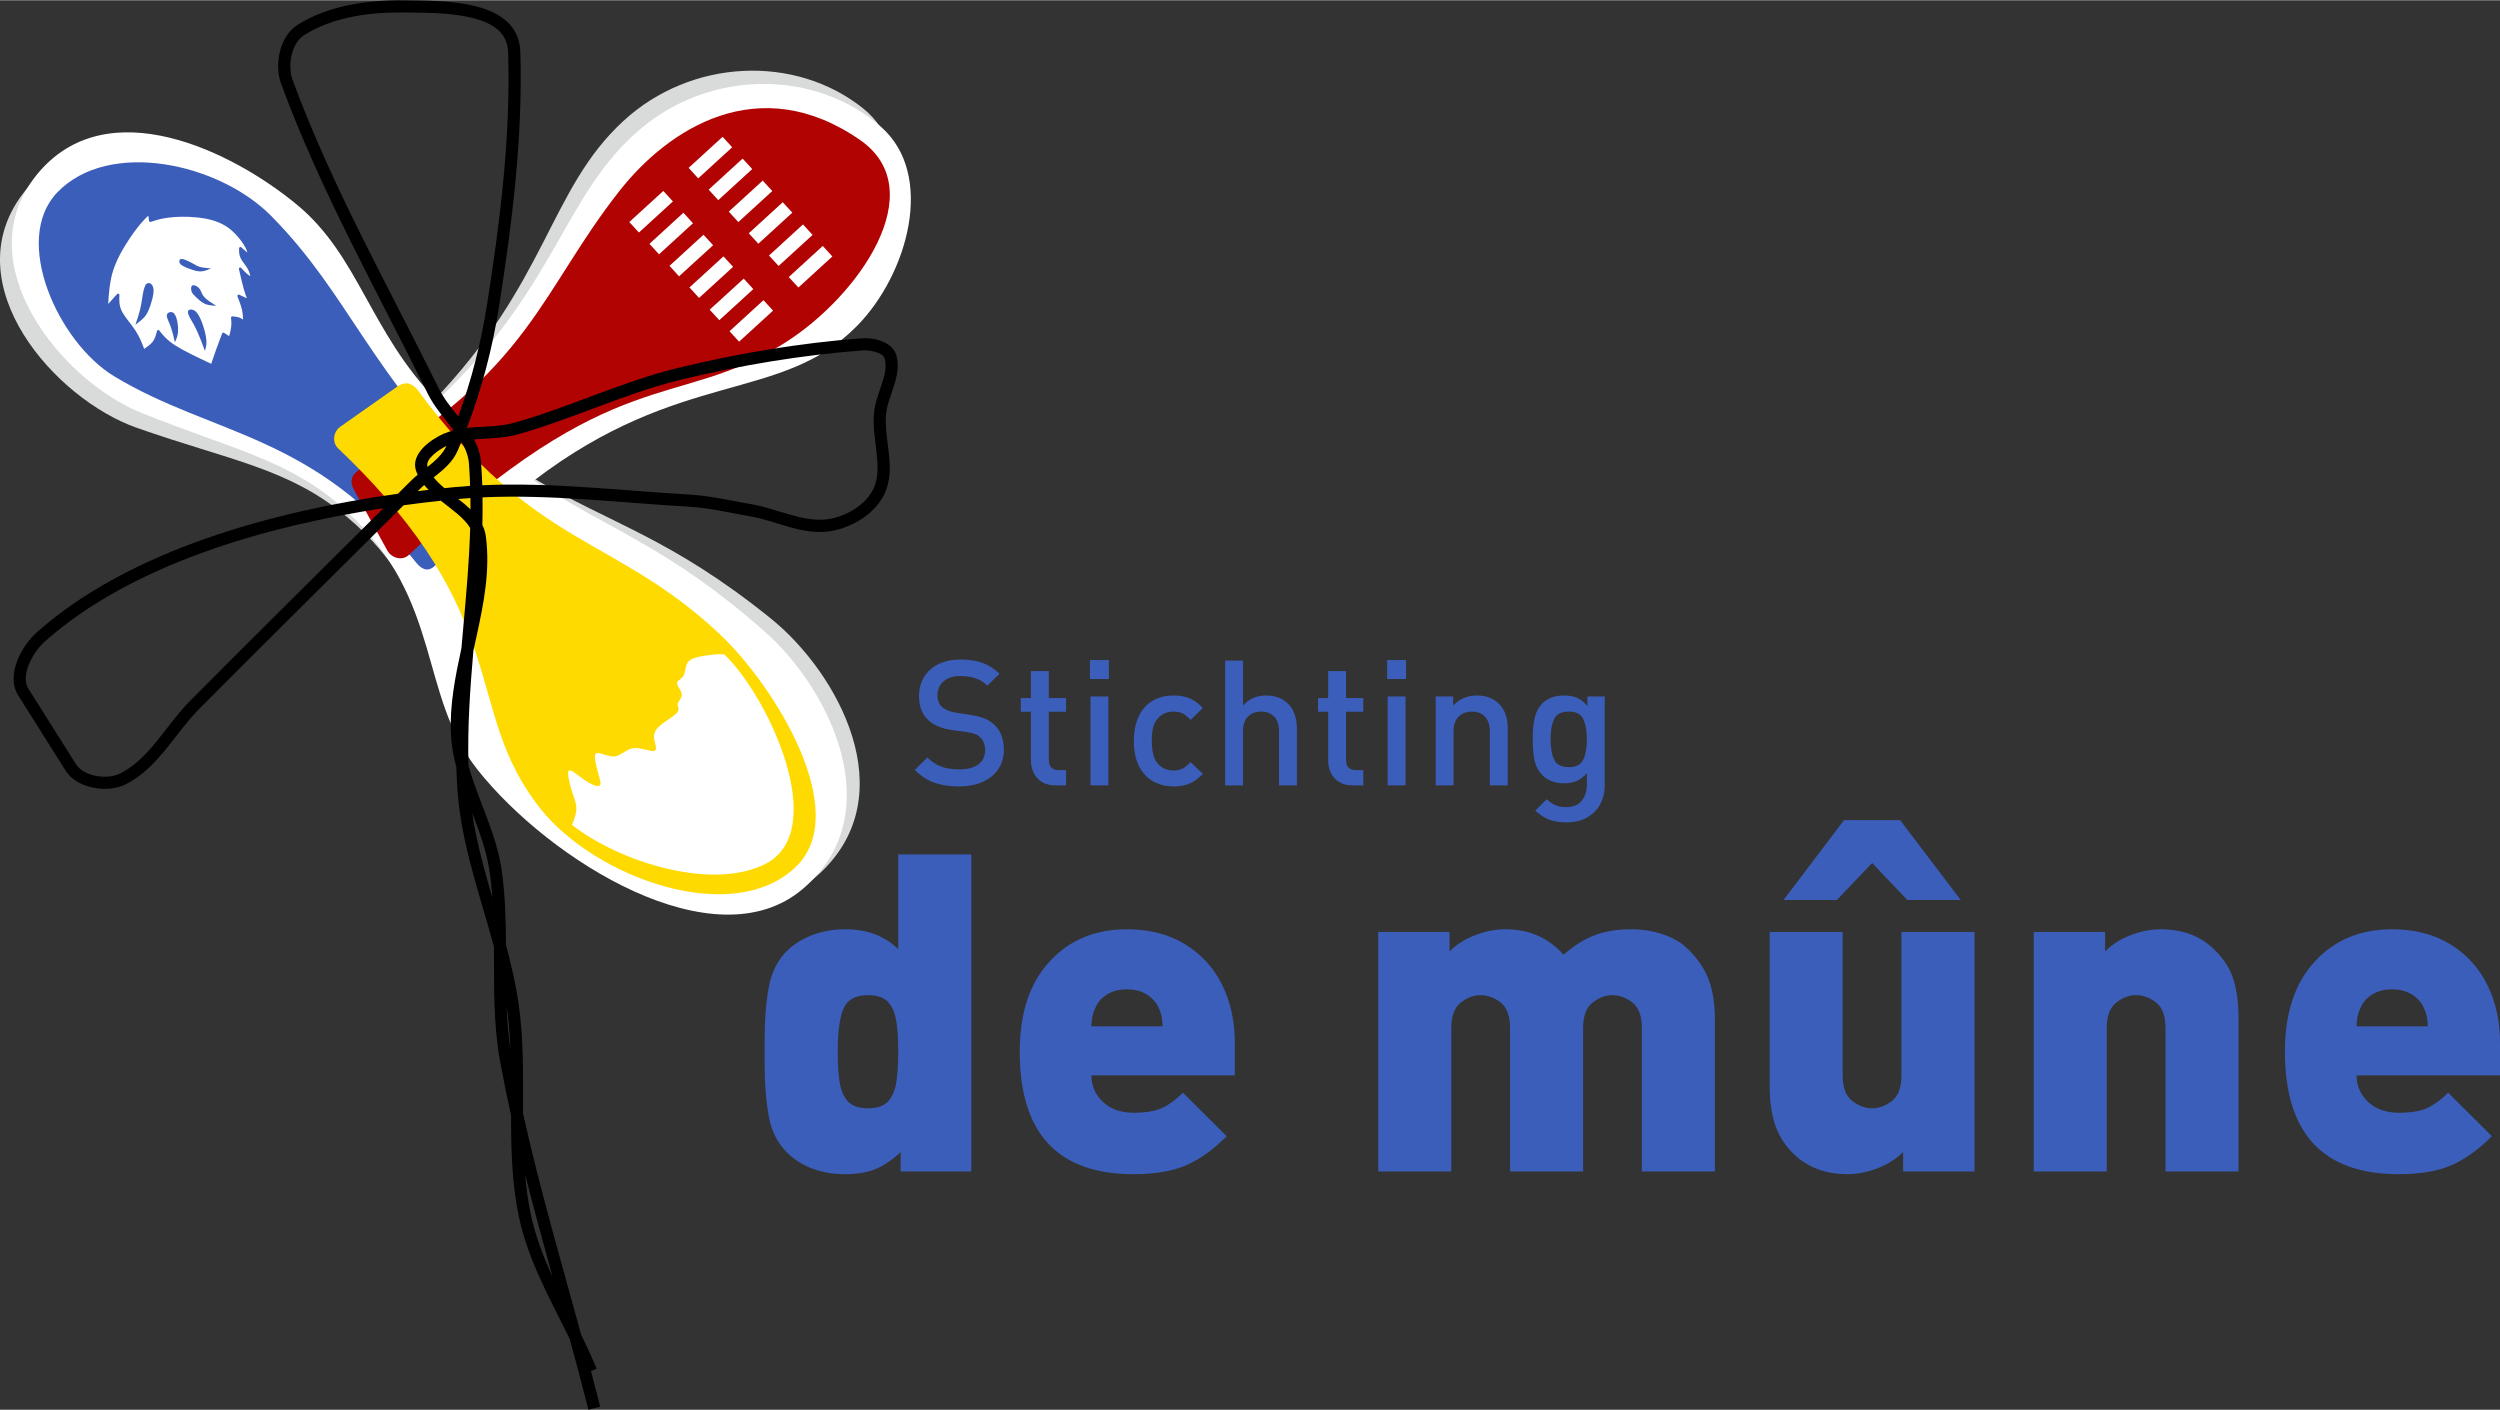 <?xml version="1.0" encoding="UTF-8"?>
<!DOCTYPE svg PUBLIC "-//W3C//DTD SVG 1.1//EN" "http://www.w3.org/Graphics/SVG/1.1/DTD/svg11.dtd">
<!-- Creator: CorelDRAW 2021.5 -->
<svg xmlns="http://www.w3.org/2000/svg" xml:space="preserve" width="250px" height="141px" version="1.1" style="shape-rendering:geometricPrecision; text-rendering:geometricPrecision; image-rendering:optimizeQuality; fill-rule:evenodd; clip-rule:evenodd"
viewBox="0 0 32.594 18.376"
 xmlns:xlink="http://www.w3.org/1999/xlink"
 xmlns:xodm="http://www.corel.com/coreldraw/odm/2003">
 <rect x="0" y="0" width="32.594" height="18.376" fill="#333333" stroke="none"/>
 <defs>
  <style type="text/css">
   <![CDATA[
    .fil5 {fill:black}
    .fil0 {fill:#D9DADA}
    .fil1 {fill:white}
    .fil2 {fill:#3B5EBA;fill-rule:nonzero}
    .fil3 {fill:#B20303;fill-rule:nonzero}
    .fil4 {fill:#FFDA00;fill-rule:nonzero}
    .fil6 {fill:white;fill-rule:nonzero}
   ]]>
  </style>
 </defs>
 <g id="Laag_x0020_1">
  <g id="_3058128501120">
   <path class="fil0" d="M6.385 10.026c-0.827,-0.951 -0.546,-2.189 -1.861,-3.29 -0.761,-0.637 -1.516,-0.731 -2.741,-1.162 -1.065,-0.374 -2.373,-1.859 -1.494,-3.04 0.86,-1.156 2.541,-0.412 3.408,0.243 0.834,0.63 1.022,1.611 1.935,2.465 1.512,-1.565 1.522,-2.771 2.495,-3.668 0.884,-0.814 2.238,-0.872 3.124,-0.166 0.74,0.59 0.44,1.901 -0.191,2.607 -0.944,1.055 -2.272,0.659 -4.117,2.21 1.034,0.611 1.794,0.778 3.104,1.833 0.879,0.708 1.746,2.296 0.642,3.324 -1.102,1.024 -3.314,-0.219 -4.304,-1.356z"/>
   <path class="fil1" d="M6.228 10.034c-0.782,-0.987 -0.444,-2.211 -1.708,-3.372 -0.73,-0.671 -1.48,-0.8 -2.684,-1.286 -1.046,-0.423 -2.285,-1.966 -1.353,-3.106 0.913,-1.115 2.558,-0.295 3.394,0.4 0.804,0.667 0.947,1.656 1.819,2.55 1.582,-1.493 1.648,-2.698 2.662,-3.549 0.919,-0.772 2.275,-0.768 3.127,-0.022 0.713,0.624 0.353,1.919 -0.31,2.595 -0.991,1.011 -2.3,0.555 -4.215,2.019 1.006,0.658 1.757,0.86 3.017,1.974 0.845,0.748 1.639,2.374 0.488,3.35 -1.147,0.972 -3.3,-0.372 -4.237,-1.553z"/>
   <path class="fil2" d="M3.536 2.812c1.031,1.046 1.227,1.975 2.864,3.638 0.066,0.067 0.057,0.172 -0.015,0.241l-0.719 0.685c-0.092,0.089 -0.179,0.032 -0.239,-0.043 -1.346,-1.688 -2.653,-1.654 -3.939,-2.431 -0.724,-0.437 -1.341,-1.776 -0.739,-2.399 0.672,-0.696 2.107,-0.38 2.787,0.309z"/>
   <path class="fil3" d="M10.228 4.469c-1.414,0.89 -2.193,0.208 -4.899,2.764 -0.082,0.077 -0.223,0.043 -0.28,-0.06l-0.435 -0.793c-0.073,-0.133 -0.006,-0.216 0.092,-0.273 2.214,-1.279 2.345,-2.323 3.378,-3.631 0.621,-0.785 1.798,-1.578 3.131,-0.653 0.942,0.654 -0.017,2.036 -0.987,2.646z"/>
   <path class="fil4" d="M7.049 10.544c-1.042,-1.306 -0.309,-2.484 -2.64,-4.701 -0.081,-0.077 -0.067,-0.216 0.029,-0.284l0.74 -0.521c0.124,-0.088 0.214,-0.03 0.281,0.061 1.518,2.058 2.548,1.873 3.919,3.16 0.73,0.685 1.738,2.329 0.998,3.039 -0.826,0.794 -2.612,0.142 -3.327,-0.754z"/>
   <path class="fil5" d="M7.428 17.454c-0.253,-0.517 -0.542,-1.022 -0.662,-1.59 -0.093,-0.438 -0.103,-0.882 -0.103,-1.326 -0.052,-0.233 -0.1,-0.468 -0.143,-0.703 -0.09,-0.495 -0.078,-0.996 -0.08,-1.495 -0.182,-0.677 -0.427,-1.34 -0.476,-2.045 -0.007,-0.098 -0.011,-0.196 -0.014,-0.294 -0.038,-0.141 -0.064,-0.285 -0.071,-0.434 -0.018,-0.377 0.057,-0.751 0.137,-1.119 0.009,-0.098 0.018,-0.196 0.026,-0.294 0.038,-0.423 0.076,-0.849 0.088,-1.274 -0.078,-0.131 -0.234,-0.237 -0.382,-0.355 -0.159,0.017 -0.321,0.036 -0.486,0.059 -0.888,0.883 -1.779,1.764 -2.662,2.652 -0.322,0.323 -0.536,0.771 -0.959,0.985 -0.239,0.121 -0.636,0.059 -0.786,-0.178l-0.618 -0.981c-0.087,-0.137 -0.068,-0.306 -0.012,-0.451 0.054,-0.139 0.15,-0.278 0.261,-0.376 1.202,-1.062 3.062,-1.573 4.702,-1.801 0.056,-0.056 0.113,-0.113 0.17,-0.169 0.026,-0.027 0.056,-0.053 0.088,-0.079 -0.008,-0.017 -0.016,-0.035 -0.022,-0.053 -0.074,-0.219 0.192,-0.409 0.364,-0.483 0.038,-0.016 0.077,-0.029 0.116,-0.04 0.001,-0.003 0.003,-0.007 0.004,-0.011 0,-0.001 -0.001,-0.001 -0.001,-0.002 -0.115,-0.152 -0.245,-0.296 -0.33,-0.468 -0.659,-1.336 -1.398,-2.639 -1.912,-4.041 -0.091,-0.247 -0.02,-0.618 0.213,-0.766 0.411,-0.26 0.931,-0.329 1.409,-0.321 0.492,0.007 1.476,-0.019 1.497,0.674 0.034,1.113 -0.106,2.224 -0.278,3.322 -0.085,0.537 -0.224,1.069 -0.419,1.579 0,0 0,0 0.001,0 0.206,-0.024 0.416,-0.011 0.617,-0.068 0.723,-0.203 1.404,-0.537 2.136,-0.715 0.785,-0.191 1.586,-0.324 2.391,-0.386 0.165,-0.013 0.41,0.047 0.457,0.23 0.036,0.139 0.004,0.275 -0.04,0.409 -0.036,0.113 -0.087,0.235 -0.097,0.353 -0.029,0.341 0.135,0.695 -0.017,1.029 -0.122,0.267 -0.428,0.45 -0.711,0.494 -0.364,0.056 -0.692,-0.132 -1.039,-0.193 -0.27,-0.047 -0.539,-0.111 -0.813,-0.127 -0.89,-0.051 -1.787,-0.162 -2.681,-0.121 0.002,0.12 0.001,0.24 -0.002,0.36 0.023,0.046 0.039,0.097 0.046,0.152 0.058,0.44 -0.029,0.877 -0.123,1.305 -0.013,0.06 -0.027,0.121 -0.04,0.181 -0.043,0.499 -0.078,0.998 -0.064,1.499 0.041,0.151 0.096,0.3 0.151,0.445 0.112,0.294 0.232,0.588 0.279,0.9 0.049,0.329 0.057,0.662 0.059,0.994 0.068,0.253 0.127,0.508 0.165,0.767 0.068,0.471 0.057,0.951 0.057,1.428 0.216,0.972 0.496,1.928 0.759,2.888 0.06,0.122 0.118,0.245 0.17,0.368l0.031 0.073 -0.074 0.032c0.034,0.129 0.068,0.258 0.101,0.387l0.019 0.077 -0.154 0.039 -0.019 -0.077c-0.072,-0.282 -0.147,-0.564 -0.224,-0.845zm-0.224 -0.811c-0.123,-0.445 -0.245,-0.89 -0.358,-1.337 0.015,0.176 0.038,0.351 0.075,0.525 0.059,0.281 0.163,0.549 0.283,0.812zm-0.784 -4.942c-0.009,-0.119 -0.021,-0.237 -0.039,-0.355 -0.039,-0.259 -0.13,-0.506 -0.225,-0.751 0.055,0.374 0.157,0.74 0.264,1.106zm-0.832 -5.318c-0.02,-0.02 -0.039,-0.041 -0.057,-0.063 -0.021,0.018 -0.042,0.037 -0.061,0.057 -0.008,0.007 -0.016,0.015 -0.024,0.023 0.048,-0.006 0.095,-0.011 0.142,-0.017zm0.545 0.107c-0.052,0.003 -0.105,0.008 -0.158,0.012 0.055,0.042 0.109,0.087 0.159,0.135 0,-0.049 0,-0.098 -0.001,-0.147zm-1.134 0.132c-1.555,0.237 -3.283,0.738 -4.408,1.732 -0.092,0.081 -0.174,0.199 -0.218,0.314 -0.037,0.095 -0.06,0.218 -0.002,0.309l0.619 0.982c0.104,0.166 0.414,0.205 0.579,0.121 0.192,-0.097 0.342,-0.257 0.476,-0.422 0.146,-0.179 0.279,-0.37 0.443,-0.534 0.833,-0.838 1.673,-1.669 2.511,-2.502zm0.576 -0.538c0.102,-0.082 0.2,-0.17 0.246,-0.274 -0.098,0.049 -0.281,0.171 -0.247,0.272 0,0 0.001,0.001 0.001,0.002zm0.399 -0.658c0.173,-0.47 0.297,-0.96 0.375,-1.454 0.171,-1.087 0.31,-2.19 0.276,-3.292 -0.008,-0.271 -0.218,-0.386 -0.455,-0.447 -0.279,-0.072 -0.599,-0.07 -0.885,-0.074 -0.446,-0.007 -0.94,0.054 -1.322,0.297 -0.168,0.107 -0.214,0.402 -0.15,0.578 0.513,1.395 1.25,2.695 1.907,4.025 0.064,0.131 0.16,0.249 0.254,0.367zm0.206 0.299c0.049,0.092 0.083,0.191 0.092,0.302 0.007,0.098 0.012,0.197 0.016,0.296 0.898,-0.041 1.797,0.069 2.694,0.121 0.28,0.016 0.554,0.081 0.83,0.129 0.314,0.055 0.671,0.241 0.988,0.192 0.229,-0.035 0.491,-0.185 0.591,-0.403 0.063,-0.139 0.055,-0.3 0.039,-0.449 -0.018,-0.175 -0.051,-0.351 -0.036,-0.527 0.012,-0.135 0.063,-0.261 0.105,-0.389 0.033,-0.101 0.064,-0.215 0.036,-0.321 -0.024,-0.093 -0.211,-0.117 -0.29,-0.111 -0.798,0.061 -1.59,0.193 -2.367,0.382 -0.728,0.177 -1.409,0.511 -2.131,0.714 -0.154,0.043 -0.315,0.048 -0.475,0.058 -0.03,0.002 -0.061,0.004 -0.092,0.006zm0.475 7.952c-0.008,-0.191 -0.023,-0.381 -0.05,-0.57 0.007,0.191 0.022,0.381 0.05,0.57zm-0.526 -7.346c-0.003,-0.097 -0.008,-0.195 -0.015,-0.292 -0.008,-0.102 -0.047,-0.196 -0.098,-0.283 -0.016,0.039 -0.033,0.078 -0.049,0.116 -0.067,0.153 -0.189,0.251 -0.313,0.349 0.04,0.05 0.09,0.097 0.141,0.14 0.041,-0.005 0.082,-0.009 0.123,-0.013 0.071,-0.006 0.141,-0.012 0.211,-0.017z"/>
   <path class="fil6" d="M9.345 8.527c-0.07,0.006 -0.196,0.02 -0.274,0.043 -0.077,0.023 -0.106,0.053 -0.121,0.097 -0.006,0.017 -0.01,0.036 -0.014,0.055l0 0 0 0.001c-0.004,0.019 -0.008,0.04 -0.014,0.058 -0.004,0.013 -0.01,0.025 -0.017,0.035 -0.012,0.017 -0.028,0.029 -0.042,0.04l0 0c-0.013,0.01 -0.023,0.019 -0.03,0.028 -0.005,0.007 -0.007,0.013 -0.007,0.021 0.001,0.004 0.001,0.008 0.003,0.013 0.004,0.013 0.014,0.03 0.024,0.047l0 0.001 0 0 0.001 0.001c0.011,0.019 0.023,0.039 0.03,0.06 0.002,0.007 0.004,0.015 0.004,0.023 0.002,0.031 -0.016,0.058 -0.031,0.081 0,0 0,0 0,0 0,0 0,0 0,0.001 -0.012,0.017 -0.021,0.031 -0.022,0.043 -0.002,0.009 0.001,0.018 0.004,0.029l0 0 0 0 0 0 0 0.001 0 0c0.001,0.001 0,0 0.001,0.001 0,0 0,0.001 0,0.001l0 0c0,0 0.001,0.002 0.001,0.002l0 0 0 0.001 0 0 0 0c0.007,0.023 0.014,0.049 -0.019,0.085 -0.022,0.023 -0.062,0.05 -0.104,0.079l-0.001 0.001c-0.051,0.034 -0.105,0.071 -0.139,0.108 -0.002,0.002 -0.004,0.004 -0.006,0.006 -0.06,0.068 -0.048,0.134 -0.033,0.191 0.001,0.004 0.001,0.007 0.002,0.011 0,0 0,0 0,0l0.001 0.001 0 0c0.001,0.003 0.001,0.007 0.002,0.009l0 0.001c0.009,0.036 0.018,0.076 -0.016,0.085 -0.006,0.001 -0.012,0.002 -0.019,0.001 -0.019,0 -0.046,-0.007 -0.075,-0.014 -0.001,0 -0.001,0 -0.001,0 0,0 0,0 0,0l-0.001 0c-0.041,-0.01 -0.089,-0.022 -0.135,-0.024 -0.018,-0.001 -0.036,0 -0.052,0.003 -0.042,0.008 -0.078,0.031 -0.114,0.053l-0.001 0.001 -0.001 0c-0.033,0.021 -0.068,0.042 -0.106,0.05 -0.007,0.001 -0.013,0.002 -0.019,0.002 -0.042,0.002 -0.089,-0.013 -0.13,-0.026 -0.001,0 -0.001,0 -0.001,0 -0.035,-0.011 -0.064,-0.021 -0.085,-0.019 -0.007,0 -0.013,0.002 -0.017,0.005 -0.034,0.026 -0.002,0.152 0.026,0.251 0.001,0.002 0.002,0.007 0.003,0.008l0.002 0.009 0 0c0.001,0.003 0.004,0.013 0.004,0.015l0.001 0.001 0 0c0,0.001 0,0 0,0.001l0 0.001c0.02,0.07 0.035,0.124 0.002,0.137 -0.033,0.013 -0.114,-0.025 -0.197,-0.083l0 0 0 0c-0.02,-0.014 -0.04,-0.029 -0.059,-0.044l0 0 0 0c-0.019,-0.014 -0.037,-0.027 -0.054,-0.039 -0.043,-0.031 -0.071,-0.043 -0.082,-0.033 -0.025,0.023 0.004,0.151 0.035,0.255 0,0 0,0 0.001,0l-0.001 0 0.001 0.001c0.002,0.007 0.004,0.013 0.006,0.02 0.006,0.017 0.011,0.035 0.017,0.051 0.005,0.014 0.009,0.028 0.014,0.042l0 0 0 0c0.014,0.044 0.024,0.083 0.024,0.124 0.001,0.07 -0.028,0.143 -0.056,0.214 0,0.001 0,0.001 0,0.002 0,0 0,0 0,0l0 0c0.63,0.49 1.835,0.862 2.525,0.505 0.84,-0.436 0.043,-2.168 -0.538,-2.727 -0.036,-0.007 -0.087,-0.004 -0.1,-0.003z"/>
   <g>
    <polygon class="fil6" points="10.847,3.335 10.727,3.203 10.284,3.608 10.286,3.611 10.409,3.745 10.852,3.34 10.847,3.335 "/>
    <polygon class="fil6" points="10.589,3.054 10.469,2.922 10.026,3.328 10.028,3.33 10.151,3.464 10.594,3.059 "/>
    <polygon class="fil6" points="10.325,2.764 10.205,2.633 9.762,3.038 9.764,3.04 9.887,3.174 10.33,2.769 "/>
    <polygon class="fil6" points="10.064,2.482 9.944,2.351 9.501,2.756 9.504,2.758 9.626,2.892 10.069,2.487 "/>
    <polygon class="fil6" points="9.802,2.195 9.682,2.064 9.239,2.469 9.242,2.472 9.364,2.606 9.807,2.201 9.802,2.195 "/>
    <polygon class="fil6" points="9.541,1.911 9.421,1.78 8.978,2.185 8.98,2.187 9.103,2.322 9.546,1.916 9.541,1.911 "/>
    <polygon class="fil6" points="10.074,4.041 9.954,3.91 9.511,4.315 9.513,4.317 9.636,4.451 10.079,4.046 10.074,4.041 "/>
    <polygon class="fil6" points="9.816,3.76 9.696,3.629 9.253,4.034 9.255,4.037 9.378,4.171 9.821,3.766 "/>
    <polygon class="fil6" points="9.553,3.47 9.432,3.339 8.989,3.744 8.992,3.747 9.114,3.881 9.557,3.476 "/>
    <polygon class="fil6" points="9.292,3.188 9.172,3.057 8.729,3.462 8.731,3.465 8.853,3.599 9.297,3.194 "/>
    <polygon class="fil6" points="9.03,2.902 8.91,2.77 8.467,3.176 8.469,3.178 8.592,3.312 9.035,2.907 9.03,2.902 "/>
    <polygon class="fil6" points="8.768,2.617 8.648,2.486 8.205,2.891 8.207,2.894 8.33,3.028 8.773,2.623 8.768,2.617 "/>
   </g>
   <path class="fil6" d="M2.357 3.375c0.006,-0.001 0.009,-0.002 0.011,-0.002l0 0c0.005,0 0.01,0.001 0.015,0.002 0.011,0.002 0.024,0.006 0.039,0.012 0.022,0.009 0.044,0.019 0.066,0.03l0.001 0.001 0 0c0.002,0 0.027,0.014 0.076,0.042l0 0c0.01,0.005 0.021,0.01 0.033,0.014l0 0c0.033,0.01 0.083,0.017 0.152,0.022l0 0 -0.006 0.003 -0.001 0c-0.022,0.01 -0.044,0.019 -0.067,0.026l0 0c-0.002,0.001 -0.005,0.001 -0.007,0.002 -0.013,0.003 -0.026,0.006 -0.039,0.007 -0.028,0.003 -0.065,-0.002 -0.111,-0.016 -0.081,-0.026 -0.133,-0.05 -0.159,-0.071 -0.014,-0.013 -0.021,-0.026 -0.022,-0.039l0 0c-0.001,-0.006 0,-0.013 0.003,-0.021l0 -0.001 0 0c0.003,-0.004 0.006,-0.007 0.012,-0.01l0 0c0.001,0 0.003,-0.001 0.004,-0.001zm-0.945 0.581l0.001 0 0 0 -0.001 0zm0.515 -0.268c0.01,-0.003 0.021,-0.001 0.033,0.004 0.009,0.005 0.017,0.013 0.025,0.024 0.006,0.009 0.01,0.02 0.013,0.033l0 0c0.012,0.043 0,0.116 -0.034,0.22 -0.021,0.064 -0.043,0.112 -0.066,0.142l0 0.001c-0.016,0.024 -0.06,0.064 -0.133,0.12l0.005 -0.014c0.027,-0.079 0.047,-0.144 0.059,-0.195 0.006,-0.02 0.017,-0.087 0.035,-0.201 0.004,-0.019 0.008,-0.037 0.012,-0.054 0.011,-0.036 0.02,-0.058 0.03,-0.066l0 0c0.006,-0.007 0.013,-0.012 0.021,-0.014zm0.587 0.028c0.004,-0.001 0.008,-0.002 0.013,-0.001 0.01,0.001 0.02,0.004 0.031,0.01 0.018,0.011 0.03,0.02 0.036,0.028l0 0c0.008,0.009 0.015,0.019 0.02,0.029l0.022 0.047 0.001 0.001c0.002,0.005 0.005,0.01 0.008,0.015l0 0c0.01,0.015 0.021,0.028 0.035,0.041 0.011,0.011 0.029,0.024 0.052,0.041l0 0c0.023,0.016 0.052,0.035 0.087,0.056l-0.008 0 0 0c-0.027,-0.001 -0.053,-0.004 -0.079,-0.008 -0.017,-0.003 -0.034,-0.007 -0.05,-0.013 -0.038,-0.015 -0.075,-0.042 -0.112,-0.079l-0.001 0c-0.036,-0.035 -0.055,-0.054 -0.056,-0.058l0 0c-0.009,-0.012 -0.015,-0.024 -0.018,-0.037 -0.005,-0.02 -0.005,-0.039 0.001,-0.056 0.004,-0.009 0.01,-0.014 0.018,-0.016zm-0.3 0.351c0.012,-0.004 0.026,-0.002 0.04,0.004 0.013,0.007 0.023,0.019 0.032,0.037 0.009,0.018 0.017,0.04 0.023,0.067 0.006,0.027 0.01,0.056 0.012,0.087 0.001,0.025 0.001,0.039 0.001,0.044l0 0c0,0.009 -0.001,0.019 -0.002,0.027l0 0c-0.003,0.036 -0.016,0.078 -0.04,0.126l-0.002 -0.009 0 0c-0.014,-0.064 -0.027,-0.116 -0.04,-0.156 -0.007,-0.021 -0.014,-0.042 -0.021,-0.062 -0.007,-0.016 -0.016,-0.038 -0.028,-0.066 -0.006,-0.015 -0.009,-0.023 -0.009,-0.026l0 0c-0.002,-0.006 -0.003,-0.011 -0.004,-0.016l-0.001 -0.008 0 0c-0.001,-0.005 0,-0.009 0,-0.013 0.003,-0.015 0.014,-0.026 0.031,-0.034l0 0 0 0c0.003,-0.001 0.005,-0.002 0.008,-0.002zm0.259 -0.033c0.001,0 0.001,0 0.002,0l0 -0.001c0,0 0,0 0,0 0.02,-0.005 0.043,0.001 0.068,0.017 0.01,0.008 0.02,0.018 0.03,0.031 0.012,0.017 0.019,0.028 0.021,0.033l0 0c0.015,0.026 0.029,0.059 0.044,0.099 0.016,0.047 0.027,0.082 0.032,0.104l0 0c0.008,0.036 0.013,0.056 0.014,0.063l0 0c0.002,0.013 0.004,0.026 0.005,0.038 0.002,0.011 0.003,0.023 0.003,0.033l0 0c0,0.006 0,0.02 -0.002,0.043l0 0c-0.003,0.021 -0.009,0.047 -0.018,0.077l-0.004 -0.009c-0.031,-0.088 -0.061,-0.163 -0.089,-0.227 -0.02,-0.045 -0.036,-0.077 -0.047,-0.097 -0.008,-0.015 -0.024,-0.045 -0.05,-0.088 -0.008,-0.013 -0.012,-0.021 -0.013,-0.024l0 0c-0.006,-0.011 -0.01,-0.021 -0.013,-0.031 -0.004,-0.013 -0.005,-0.02 -0.005,-0.022l0 0c-0.001,-0.011 0,-0.017 0,-0.018l0.001 0c0.001,-0.004 0.002,-0.007 0.004,-0.01l0 0c0.005,-0.006 0.011,-0.009 0.017,-0.011zm-0.541 -1.223l-0.001 0c-0.028,0.026 -0.059,0.056 -0.1,0.105 -0.053,0.063 -0.122,0.156 -0.191,0.268 -0.051,0.082 -0.102,0.173 -0.14,0.271 -0.014,0.036 -0.027,0.072 -0.037,0.11 -0.034,0.124 -0.044,0.256 -0.052,0.391l0 0 0 0 0 0 0 0 0 0 0 0c0,0 0,0 0,0l0 0 0 0 0 0 0 0 0 0c0,0.001 0,0.001 0.001,0.001l0 0c0,0 0,0 0,0 0,0 0,0 0.001,0 0,0 0,0 0,0l0 0 0.114 -0.127c0.002,-0.003 0.005,-0.004 0.008,-0.005 0.004,-0.001 0.008,-0.001 0.011,0 0.007,0.003 0.011,0.01 0.011,0.017 -0.003,0.07 -0.006,0.136 0.031,0.211 0.023,0.046 0.061,0.095 0.101,0.148l0.001 0c0.026,0.035 0.053,0.07 0.076,0.105 0.053,0.081 0.084,0.16 0.113,0.237 0.001,0.001 0.001,0.001 0.002,0.001l0 0c0,0 0,0 0,0l0 0c0.044,-0.03 0.084,-0.058 0.11,-0.093 0.013,-0.017 0.023,-0.036 0.031,-0.056l0 0c0.01,-0.026 0.017,-0.054 0.025,-0.083l0 0c0.001,-0.006 0.006,-0.011 0.012,-0.012 0,0 0.001,0 0.001,0 0.006,-0.002 0.013,0.001 0.017,0.006l0 0 0.001 0 -0.001 0 0 0c0.048,0.061 0.096,0.122 0.21,0.195 0.111,0.071 0.287,0.154 0.465,0.238 0.001,0 0.001,0 0.001,0 0,0 0.001,0 0.001,0 0,-0.001 0,-0.001 0,-0.001 0.02,-0.06 0.041,-0.12 0.063,-0.182 0.025,-0.069 0.052,-0.141 0.079,-0.212 0.002,-0.005 0.006,-0.009 0.011,-0.01 0,0 0,0 0,-0.001 0.005,-0.001 0.01,0 0.014,0.003l0.065 0.041c0,0.001 0.001,0.001 0.001,0.001 0,0 0.001,-0.001 0.001,-0.001 0,0 0,0 0,0 0.012,-0.043 0.022,-0.085 0.026,-0.121l0 0 0 0 0 0c0.005,-0.043 0.002,-0.079 -0.002,-0.117l0 0c0,-0.005 0.002,-0.01 0.005,-0.013 0.002,-0.003 0.005,-0.004 0.008,-0.005 0.002,0 0.004,0 0.006,0l0 0 0.001 0 0 0c0,0 0,0 0,0l0 0c0,0 0,0 0,0l0.001 0c0.031,0.003 0.065,0.007 0.094,0.018l0 0c0.015,0.006 0.028,0.014 0.04,0.023 0,0 0.001,0 0.001,0 0,0 0,0 0.001,0 0,-0.001 0,-0.001 0,-0.002 -0.002,-0.042 -0.005,-0.083 -0.015,-0.125l0 0c-0.012,-0.056 -0.035,-0.115 -0.058,-0.174 -0.003,-0.007 -0.001,-0.014 0.004,-0.019 0.002,-0.002 0.004,-0.003 0.007,-0.004 0.004,-0.001 0.008,-0.001 0.012,0.001l0.097 0.046c0.001,0.001 0.001,0.001 0.001,0 0,0 0.001,0 0.001,0 0,0 0,-0.001 0,-0.001l0 0c-0.013,-0.035 -0.027,-0.073 -0.041,-0.122l0 -0.001c-0.02,-0.07 -0.041,-0.164 -0.062,-0.257l0 0c-0.002,-0.008 0.002,-0.015 0.009,-0.019 0.001,-0.001 0.002,-0.001 0.003,-0.001 0.006,-0.002 0.013,0 0.017,0.005 0.028,0.031 0.055,0.061 0.08,0.081 0.012,0.011 0.025,0.018 0.038,0.025 0,0 0,0 0.001,0 0,0 0,0 0,0 0.001,-0.001 0.001,-0.001 0.001,-0.002 -0.009,-0.034 -0.02,-0.067 -0.039,-0.099l0 0c-0.011,-0.02 -0.026,-0.039 -0.041,-0.059 0,-0.001 0,-0.001 0,-0.001 0,0 0,0 0,0l0 0c-0.014,-0.019 -0.029,-0.038 -0.04,-0.058 -0.002,-0.004 -0.005,-0.009 -0.007,-0.014l0 0 0 0c-0.022,-0.046 -0.021,-0.089 -0.02,-0.127 0,-0.001 0,-0.001 0,-0.002 0,-0.006 0.004,-0.012 0.01,-0.015 0.001,0 0.002,0 0.002,0 0.006,-0.002 0.012,-0.001 0.016,0.003l0.076 0.066c0,0 0.001,0 0.001,0 0,0 0.001,0 0.001,0 0,-0.001 0,-0.001 0,-0.002l0 0 0 0c-0.005,-0.022 -0.015,-0.049 -0.039,-0.088l0 0 0 -0.001c-0.044,-0.072 -0.13,-0.182 -0.239,-0.251l0 0 -0.001 0c-0.109,-0.07 -0.244,-0.101 -0.38,-0.114l0 0 0 0c-0.135,-0.014 -0.268,-0.01 -0.367,0.003l0 0c-0.053,0.006 -0.097,0.016 -0.136,0.026 -0.034,0.009 -0.065,0.019 -0.096,0.029 0,0.001 0,0.001 -0.001,0.001 -0.004,0.001 -0.009,0 -0.013,-0.002 -0.004,-0.003 -0.007,-0.007 -0.008,-0.012l-0.009 -0.064 -0.002 -0.001 0 0z"/>
   <path class="fil2" d="M13.088 9.772c0,0.072 -0.014,0.138 -0.042,0.198 -0.029,0.06 -0.069,0.111 -0.122,0.153 -0.054,0.042 -0.116,0.074 -0.186,0.095 -0.071,0.021 -0.149,0.032 -0.235,0.032 -0.124,0 -0.232,-0.017 -0.324,-0.05 -0.092,-0.033 -0.176,-0.089 -0.253,-0.165l0.165 -0.163c0.037,0.037 0.077,0.068 0.12,0.091 0.044,0.024 0.09,0.041 0.139,0.051 0.049,0.009 0.102,0.014 0.158,0.014 0.104,0 0.187,-0.022 0.247,-0.066 0.059,-0.044 0.089,-0.105 0.089,-0.184 0,-0.073 -0.022,-0.13 -0.065,-0.168 -0.02,-0.02 -0.042,-0.035 -0.068,-0.044 -0.025,-0.01 -0.062,-0.019 -0.11,-0.026l-0.192 -0.026c-0.132,-0.019 -0.235,-0.062 -0.309,-0.131 -0.078,-0.073 -0.118,-0.177 -0.118,-0.31 0,-0.095 0.022,-0.178 0.066,-0.25 0.044,-0.073 0.107,-0.129 0.188,-0.168 0.082,-0.04 0.179,-0.06 0.29,-0.06 0.109,0 0.203,0.015 0.283,0.044 0.08,0.029 0.154,0.076 0.222,0.141l-0.158 0.156c-0.033,-0.032 -0.068,-0.057 -0.105,-0.076 -0.038,-0.018 -0.076,-0.031 -0.116,-0.038 -0.04,-0.008 -0.085,-0.012 -0.133,-0.012 -0.062,0 -0.115,0.01 -0.16,0.032 -0.045,0.022 -0.078,0.052 -0.102,0.09 -0.023,0.038 -0.035,0.082 -0.035,0.131 0,0.065 0.021,0.115 0.061,0.152 0.02,0.017 0.047,0.032 0.08,0.046 0.032,0.014 0.067,0.023 0.104,0.028l0.185 0.028c0.074,0.012 0.135,0.027 0.182,0.046 0.047,0.019 0.088,0.044 0.121,0.075 0.089,0.077 0.133,0.189 0.133,0.334zm0.811 0.464l-0.14 0c-0.068,0 -0.127,-0.015 -0.175,-0.045 -0.048,-0.029 -0.083,-0.068 -0.107,-0.117 -0.024,-0.049 -0.036,-0.102 -0.036,-0.161l0 -0.637 -0.132 0 0 -0.178 0.132 0 0 -0.352 0.233 0 0 0.352 0.225 0 0 0.178 -0.225 0 0 0.626c0,0.09 0.043,0.135 0.129,0.135l0.096 0 0 0.199zm0.558 -1.387l-0.247 0 0 -0.247 0.247 0 0 0.247zm-0.007 1.387l-0.233 0 0 -1.159 0.233 0 0 1.159zm1.232 -0.151c-0.035,0.038 -0.072,0.069 -0.111,0.094 -0.04,0.025 -0.081,0.043 -0.125,0.054 -0.044,0.011 -0.093,0.017 -0.146,0.017 -0.092,0 -0.176,-0.02 -0.255,-0.06 -0.078,-0.041 -0.142,-0.106 -0.19,-0.195 -0.048,-0.089 -0.072,-0.202 -0.072,-0.339 0,-0.105 0.014,-0.195 0.043,-0.271 0.028,-0.076 0.066,-0.138 0.115,-0.185 0.048,-0.048 0.103,-0.082 0.165,-0.104 0.062,-0.022 0.126,-0.032 0.194,-0.032 0.081,0 0.152,0.012 0.212,0.038 0.06,0.025 0.117,0.067 0.17,0.126l-0.16 0.155c-0.036,-0.04 -0.07,-0.068 -0.103,-0.085 -0.033,-0.016 -0.073,-0.024 -0.12,-0.024 -0.091,0 -0.162,0.034 -0.214,0.102 -0.026,0.032 -0.043,0.07 -0.053,0.113 -0.011,0.043 -0.015,0.099 -0.015,0.168 0,0.13 0.022,0.224 0.068,0.282 0.052,0.068 0.123,0.103 0.214,0.103 0.045,0 0.085,-0.009 0.119,-0.025 0.033,-0.017 0.068,-0.045 0.104,-0.085l0.16 0.153zm1.226 0.151l-0.233 0 0 -0.709c0,-0.085 -0.022,-0.148 -0.065,-0.19 -0.043,-0.042 -0.1,-0.063 -0.169,-0.063 -0.069,0 -0.125,0.021 -0.169,0.064 -0.044,0.042 -0.066,0.105 -0.066,0.189l0 0.709 -0.233 0 0 -1.627 0.233 0 0 0.586c0.079,-0.088 0.179,-0.131 0.299,-0.131 0.083,0 0.156,0.017 0.217,0.052 0.06,0.036 0.107,0.085 0.138,0.149 0.032,0.064 0.048,0.139 0.048,0.224l0 0.747zm0.866 0l-0.14 0c-0.069,0 -0.127,-0.015 -0.175,-0.045 -0.048,-0.029 -0.084,-0.068 -0.107,-0.117 -0.024,-0.049 -0.036,-0.102 -0.036,-0.161l0 -0.637 -0.132 0 0 -0.178 0.132 0 0 -0.352 0.233 0 0 0.352 0.225 0 0 0.178 -0.225 0 0 0.626c0,0.09 0.043,0.135 0.128,0.135l0.097 0 0 0.199zm0.558 -1.387l-0.247 0 0 -0.247 0.247 0 0 0.247zm-0.007 1.387l-0.233 0 0 -1.159 0.233 0 0 1.159zm1.332 0l-0.233 0 0 -0.705c0,-0.058 -0.01,-0.106 -0.031,-0.145 -0.02,-0.038 -0.048,-0.067 -0.083,-0.085 -0.035,-0.018 -0.075,-0.027 -0.119,-0.027 -0.07,0 -0.128,0.021 -0.173,0.065 -0.045,0.043 -0.067,0.107 -0.067,0.192l0 0.705 -0.233 0 0 -1.159 0.228 0 0 0.118c0.039,-0.043 0.085,-0.075 0.14,-0.098 0.054,-0.022 0.11,-0.033 0.168,-0.033 0.118,0 0.214,0.035 0.286,0.105 0.078,0.075 0.117,0.184 0.117,0.326l0 0.741zm1.265 -0.007c0,0.095 -0.02,0.18 -0.06,0.253 -0.039,0.074 -0.097,0.131 -0.171,0.173 -0.075,0.042 -0.163,0.063 -0.265,0.063 -0.06,0 -0.112,-0.005 -0.159,-0.015 -0.046,-0.01 -0.089,-0.026 -0.13,-0.049 -0.041,-0.023 -0.081,-0.052 -0.121,-0.089l0.149 -0.148c0.041,0.036 0.079,0.062 0.116,0.078 0.037,0.016 0.082,0.024 0.135,0.024 0.093,0 0.161,-0.027 0.206,-0.083 0.044,-0.056 0.067,-0.126 0.067,-0.211l0 -0.149c-0.04,0.048 -0.085,0.082 -0.133,0.103 -0.048,0.02 -0.104,0.03 -0.167,0.03 -0.055,0 -0.107,-0.009 -0.155,-0.027 -0.049,-0.018 -0.089,-0.043 -0.122,-0.076 -0.052,-0.052 -0.087,-0.115 -0.104,-0.19 -0.017,-0.074 -0.025,-0.168 -0.025,-0.281 0,-0.112 0.008,-0.206 0.026,-0.281 0.017,-0.076 0.052,-0.139 0.103,-0.19 0.032,-0.032 0.072,-0.057 0.119,-0.074 0.048,-0.018 0.101,-0.026 0.16,-0.026 0.065,0 0.121,0.01 0.169,0.03 0.048,0.02 0.093,0.056 0.136,0.108l0 -0.125 0.226 0 0 1.152zm-0.233 -0.594c0,-0.111 -0.016,-0.199 -0.047,-0.264 -0.031,-0.065 -0.093,-0.097 -0.189,-0.097 -0.096,0 -0.159,0.032 -0.19,0.097 -0.032,0.064 -0.047,0.152 -0.047,0.264 0,0.113 0.015,0.201 0.047,0.266 0.031,0.065 0.094,0.097 0.19,0.097 0.096,0 0.158,-0.032 0.189,-0.098 0.031,-0.065 0.047,-0.153 0.047,-0.265z"/>
   <path class="fil2" d="M12.663 15.27l-0.921 0 0 -0.254c-0.103,0.1 -0.211,0.173 -0.32,0.219 -0.109,0.047 -0.243,0.07 -0.4,0.07 -0.316,0 -0.571,-0.095 -0.763,-0.284 -0.121,-0.121 -0.2,-0.276 -0.235,-0.466 -0.036,-0.191 -0.055,-0.424 -0.055,-0.703l0 -0.144 0 -0.144c0,-0.279 0.019,-0.512 0.055,-0.702 0.035,-0.19 0.114,-0.346 0.235,-0.467 0.059,-0.059 0.129,-0.109 0.211,-0.153 0.082,-0.043 0.168,-0.076 0.258,-0.097 0.09,-0.023 0.186,-0.033 0.288,-0.033 0.29,0 0.521,0.087 0.695,0.261l0 -1.237 0.952 0 0 4.134zm-0.952 -1.562c0,-0.164 -0.009,-0.3 -0.027,-0.407 -0.017,-0.107 -0.055,-0.188 -0.11,-0.245 -0.056,-0.057 -0.142,-0.085 -0.258,-0.085 -0.162,0 -0.269,0.059 -0.319,0.176 -0.05,0.117 -0.075,0.304 -0.075,0.561 0,0.165 0.008,0.3 0.027,0.408 0.017,0.106 0.055,0.187 0.11,0.244 0.056,0.058 0.142,0.086 0.257,0.086 0.116,0 0.202,-0.028 0.258,-0.086 0.055,-0.057 0.093,-0.138 0.11,-0.244 0.018,-0.108 0.027,-0.243 0.027,-0.408zm4.388 0.308l-1.87 0c0,0.136 0.05,0.252 0.149,0.345 0.099,0.095 0.233,0.143 0.402,0.143 0.159,0 0.282,-0.021 0.372,-0.062 0.09,-0.042 0.18,-0.109 0.271,-0.2l0.57 0.568c-0.172,0.173 -0.346,0.298 -0.524,0.377 -0.177,0.078 -0.408,0.118 -0.689,0.118 -0.99,0 -1.485,-0.532 -1.485,-1.597 0,-0.501 0.128,-0.892 0.387,-1.173 0.257,-0.282 0.595,-0.423 1.01,-0.423 0.293,0 0.546,0.065 0.758,0.195 0.213,0.131 0.374,0.307 0.484,0.53 0.11,0.223 0.165,0.475 0.165,0.754l0 0.425zm-0.942 -0.639c0,-0.092 -0.017,-0.172 -0.051,-0.241 -0.03,-0.068 -0.08,-0.126 -0.152,-0.172 -0.071,-0.045 -0.158,-0.069 -0.262,-0.069 -0.105,0 -0.192,0.024 -0.262,0.069 -0.072,0.046 -0.121,0.104 -0.149,0.172 -0.034,0.069 -0.052,0.149 -0.052,0.241l0.928 0zm7.201 1.893l-0.952 0 0 -1.868c0,-0.161 -0.042,-0.272 -0.124,-0.336 -0.082,-0.063 -0.168,-0.095 -0.259,-0.095 -0.091,0 -0.177,0.032 -0.259,0.097 -0.083,0.064 -0.124,0.175 -0.124,0.334l0 1.868 -0.952 0 0 -1.868c0,-0.161 -0.042,-0.272 -0.124,-0.336 -0.083,-0.063 -0.169,-0.095 -0.26,-0.095 -0.091,0 -0.177,0.032 -0.259,0.097 -0.082,0.064 -0.124,0.175 -0.124,0.334l0 1.868 -0.952 0 0 -3.123 0.93 0 0 0.254c0.09,-0.091 0.202,-0.162 0.336,-0.213 0.133,-0.051 0.263,-0.076 0.39,-0.076 0.311,0 0.565,0.11 0.759,0.332 0.135,-0.117 0.27,-0.203 0.406,-0.254 0.136,-0.052 0.295,-0.078 0.477,-0.078 0.149,0 0.291,0.023 0.426,0.07 0.136,0.048 0.242,0.113 0.322,0.196 0.126,0.125 0.215,0.26 0.267,0.404 0.051,0.144 0.076,0.308 0.076,0.489l0 1.999zm3.384 0l-0.93 0 0 -0.254c-0.091,0.092 -0.205,0.164 -0.336,0.213 -0.133,0.051 -0.263,0.076 -0.389,0.076 -0.288,0 -0.522,-0.089 -0.704,-0.266 -0.121,-0.121 -0.203,-0.254 -0.246,-0.396 -0.044,-0.143 -0.065,-0.309 -0.065,-0.497l0 -1.999 0.952 0 0 1.871c0,0.157 0.041,0.267 0.124,0.331 0.082,0.065 0.168,0.097 0.259,0.097 0.091,0 0.177,-0.032 0.259,-0.095 0.083,-0.064 0.124,-0.174 0.124,-0.333l0 -1.871 0.952 0 0 3.123zm-0.179 -3.54l-0.696 0 -0.459 -0.482 -0.459 0.482 -0.696 0 0.789 -1.041 0.731 0 0.79 1.041zm3.622 3.54l-0.952 0 0 -1.868c0,-0.161 -0.041,-0.272 -0.124,-0.336 -0.082,-0.063 -0.168,-0.095 -0.259,-0.095 -0.091,0 -0.177,0.032 -0.259,0.097 -0.082,0.064 -0.124,0.175 -0.124,0.334l0 1.868 -0.952 0 0 -3.123 0.93 0 0 0.254c0.09,-0.091 0.202,-0.162 0.335,-0.213 0.134,-0.051 0.264,-0.076 0.39,-0.076 0.29,0 0.523,0.089 0.701,0.266 0.123,0.119 0.206,0.25 0.25,0.395 0.043,0.143 0.064,0.309 0.064,0.498l0 1.999zm3.409 -1.254l-1.87 0c0,0.136 0.05,0.252 0.149,0.345 0.099,0.095 0.233,0.143 0.402,0.143 0.159,0 0.282,-0.021 0.372,-0.062 0.09,-0.042 0.18,-0.109 0.271,-0.2l0.57 0.568c-0.172,0.173 -0.346,0.298 -0.524,0.377 -0.177,0.078 -0.408,0.118 -0.689,0.118 -0.99,0 -1.485,-0.532 -1.485,-1.597 0,-0.501 0.128,-0.892 0.387,-1.173 0.257,-0.282 0.595,-0.423 1.01,-0.423 0.293,0 0.546,0.065 0.758,0.195 0.213,0.131 0.374,0.307 0.484,0.53 0.11,0.223 0.165,0.475 0.165,0.754l0 0.425zm-0.942 -0.639c0,-0.092 -0.017,-0.172 -0.051,-0.241 -0.03,-0.068 -0.08,-0.126 -0.152,-0.172 -0.071,-0.045 -0.158,-0.069 -0.262,-0.069 -0.105,0 -0.192,0.024 -0.262,0.069 -0.072,0.046 -0.121,0.104 -0.149,0.172 -0.034,0.069 -0.052,0.149 -0.052,0.241l0.928 0z"/>
  </g>
 </g>
</svg>
